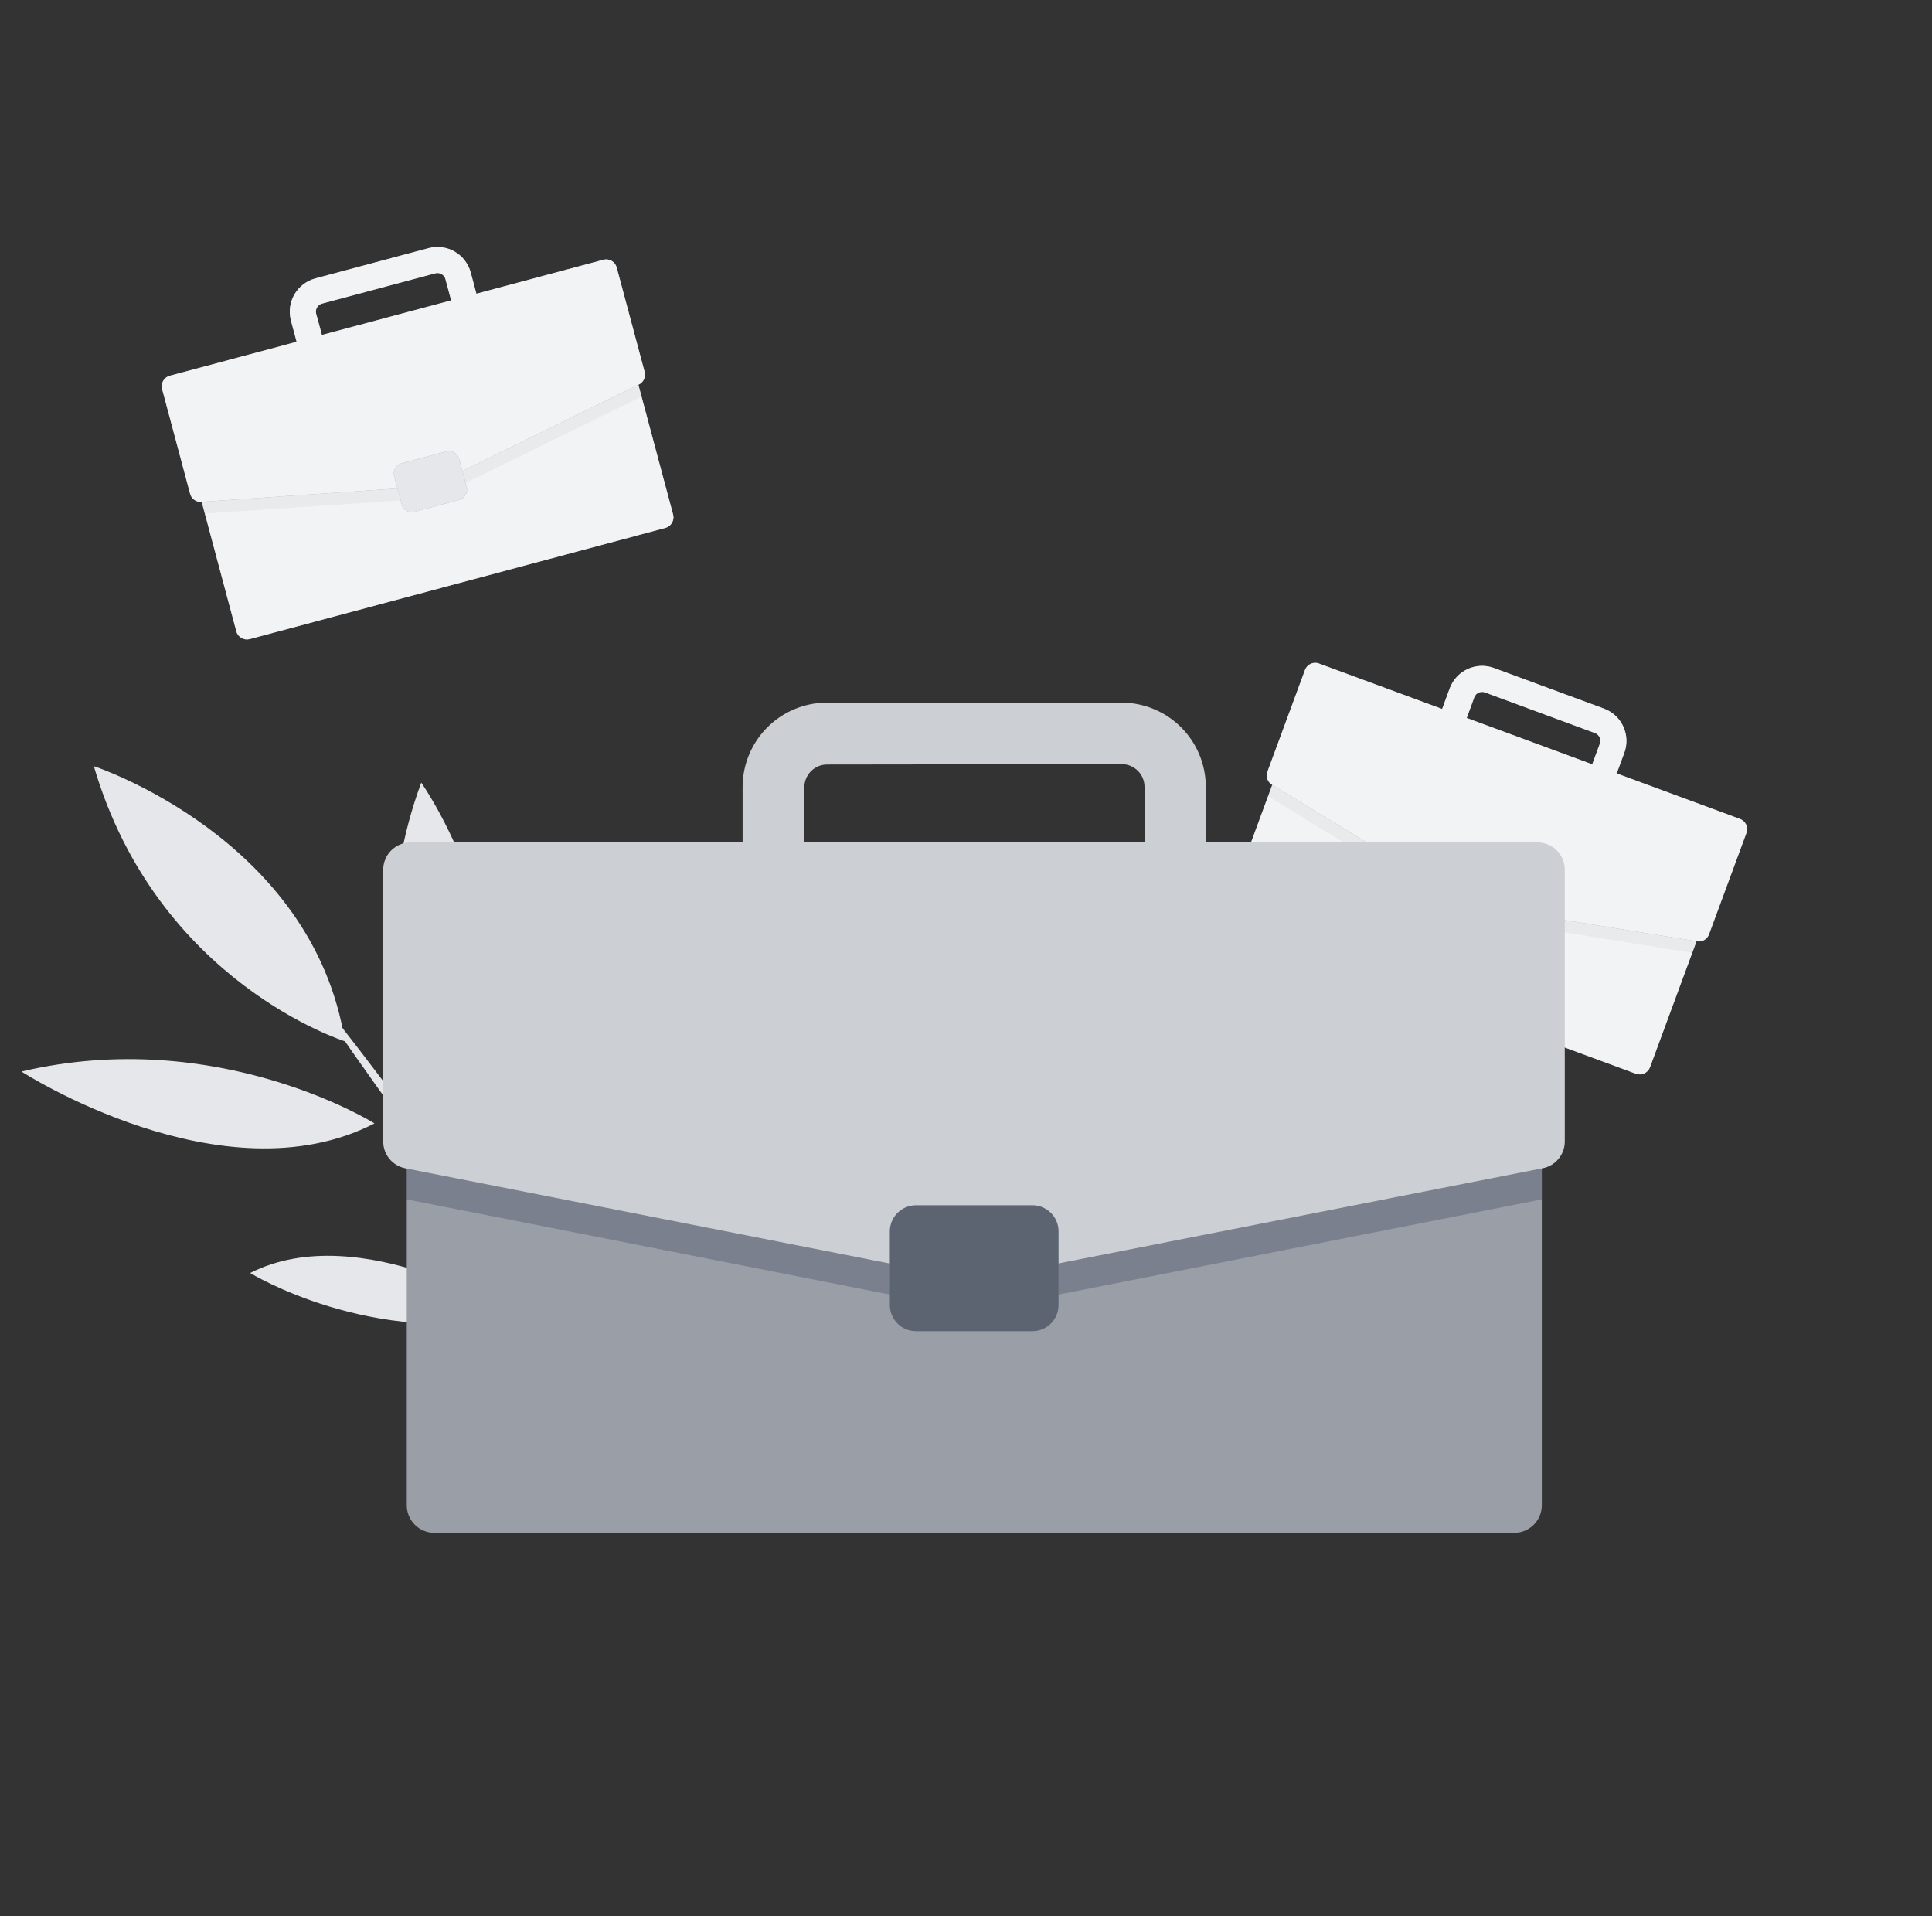 <svg width="121" height="120" viewBox="0 0 121 120" fill="none" xmlns="http://www.w3.org/2000/svg">
<rect x="0" y="0" width="121" height="120" fill="#333333" stroke="none"/>
<g clip-path="url(#clip0_1102_2810)">
<path d="M1.342 67.102C13.656 64.204 23.454 70.35 23.454 70.35C13.939 75.244 1.342 67.102 1.342 67.102Z" fill="#E6E7EA"/>
<path d="M38.168 65.763C38.346 73.526 33.252 79.009 33.252 79.009C31.476 72.778 38.168 65.763 38.168 65.763Z" fill="#E6E7EA"/>
<path d="M32.407 82.412C23.303 84.41 15.667 79.719 15.667 79.719C22.588 76.205 32.407 82.412 32.407 82.412Z" fill="#E6E7EA"/>
<path d="M19.81 62.444C19.951 62.341 24.058 67.693 28.983 74.395C33.909 81.097 37.792 86.614 37.647 86.709C37.502 86.804 33.403 81.459 28.474 74.757C23.544 68.055 19.669 62.531 19.81 62.444Z" fill="#E6E7EA"/>
<path d="M5.876 47.979C5.876 47.979 19.585 52.474 21.6 65.207C21.6 65.207 9.852 61.532 5.876 47.979Z" fill="#E6E7EA"/>
<path d="M26.383 49.009C26.383 49.009 34.709 60.79 28.739 72.227C28.739 72.216 21.496 62.261 26.383 49.009Z" fill="#E6E7EA"/>
<path d="M106.822 55.408L81.55 46.078C81.193 45.947 80.798 46.129 80.666 46.485L76.775 57.026C76.643 57.383 76.825 57.778 77.182 57.91L102.454 67.24C102.81 67.371 103.206 67.189 103.338 66.833L107.229 56.292C107.361 55.935 107.178 55.54 106.822 55.408Z" fill="#999EA7"/>
<path d="M106.822 55.408L81.55 46.078C81.193 45.947 80.798 46.129 80.666 46.485L76.775 57.026C76.643 57.383 76.825 57.778 77.182 57.91L102.454 67.24C102.81 67.371 103.206 67.189 103.338 66.833L107.229 56.292C107.361 55.935 107.178 55.54 106.822 55.408Z" fill="#F2F3F4"/>
<path opacity="0.1" d="M106.823 55.409L81.542 46.075C81.371 46.012 81.181 46.02 81.016 46.096C80.85 46.172 80.721 46.311 80.658 46.483L79.41 49.862L91.61 57.309C91.684 57.355 91.767 57.386 91.854 57.399L105.969 59.667L107.217 56.288C107.28 56.119 107.273 55.932 107.199 55.767C107.126 55.603 106.99 55.474 106.823 55.409Z" fill="#999EA7"/>
<path d="M108.973 51.284L101.253 48.434L101.731 47.139C101.928 46.603 101.904 46.012 101.665 45.494C101.427 44.976 100.993 44.574 100.458 44.375L93.562 41.829C93.026 41.632 92.435 41.656 91.917 41.895C91.399 42.133 90.996 42.568 90.797 43.102L90.32 44.397L82.604 41.549C82.435 41.486 82.248 41.494 82.085 41.569C81.921 41.645 81.794 41.782 81.732 41.951L79.378 48.326C79.324 48.473 79.322 48.635 79.374 48.783C79.425 48.932 79.527 49.058 79.661 49.14L91.894 56.584C91.968 56.631 92.051 56.661 92.138 56.675L106.28 58.948C106.433 58.974 106.59 58.947 106.725 58.871C106.861 58.796 106.967 58.676 107.025 58.532L109.379 52.158C109.41 52.074 109.424 51.984 109.42 51.895C109.417 51.805 109.395 51.717 109.358 51.636C109.32 51.555 109.267 51.482 109.2 51.422C109.134 51.361 109.057 51.314 108.973 51.284ZM92.332 43.669C92.38 43.54 92.476 43.435 92.601 43.377C92.725 43.32 92.867 43.313 92.997 43.359L99.893 45.906C100.02 45.954 100.124 46.05 100.181 46.174C100.238 46.298 100.244 46.44 100.198 46.568L99.72 47.863L91.86 44.961L92.332 43.669Z" fill="#999EA7"/>
<path d="M108.973 51.284L101.253 48.434L101.731 47.139C101.928 46.603 101.904 46.012 101.665 45.494C101.427 44.976 100.993 44.574 100.458 44.375L93.562 41.829C93.026 41.632 92.435 41.656 91.917 41.895C91.399 42.133 90.996 42.568 90.797 43.102L90.32 44.397L82.604 41.549C82.435 41.486 82.248 41.494 82.085 41.569C81.921 41.645 81.794 41.782 81.732 41.951L79.378 48.326C79.324 48.473 79.322 48.635 79.374 48.783C79.425 48.932 79.527 49.058 79.661 49.14L91.894 56.584C91.968 56.631 92.051 56.661 92.138 56.675L106.28 58.948C106.433 58.974 106.59 58.947 106.725 58.871C106.861 58.796 106.967 58.676 107.025 58.532L109.379 52.158C109.41 52.074 109.424 51.984 109.42 51.895C109.417 51.805 109.395 51.717 109.358 51.636C109.32 51.555 109.267 51.482 109.2 51.422C109.134 51.361 109.057 51.314 108.973 51.284ZM92.332 43.669C92.38 43.54 92.476 43.435 92.601 43.377C92.725 43.32 92.867 43.313 92.997 43.359L99.893 45.906C100.02 45.954 100.124 46.05 100.181 46.174C100.238 46.298 100.244 46.44 100.198 46.568L99.72 47.863L91.86 44.961L92.332 43.669Z" fill="#F2F3F4"/>
<path d="M94.018 55.411L91.296 54.407C90.958 54.282 90.582 54.455 90.458 54.793L89.822 56.514C89.697 56.852 89.87 57.227 90.208 57.352L92.93 58.357C93.269 58.482 93.644 58.309 93.769 57.971L94.404 56.25C94.529 55.912 94.356 55.536 94.018 55.411Z" fill="#999EA7"/>
<path d="M94.018 55.411L91.296 54.407C90.958 54.282 90.582 54.455 90.458 54.793L89.822 56.514C89.697 56.852 89.87 57.227 90.208 57.352L92.93 58.357C93.269 58.482 93.644 58.309 93.769 57.971L94.404 56.25C94.529 55.912 94.356 55.536 94.018 55.411Z" fill="#E6E7EA"/>
<path d="M38.409 20.876L12.384 27.838C12.017 27.936 11.799 28.313 11.898 28.68L14.801 39.535C14.899 39.902 15.277 40.12 15.643 40.021L41.668 33.06C42.035 32.962 42.253 32.584 42.155 32.217L39.251 21.363C39.153 20.996 38.776 20.778 38.409 20.876Z" fill="#999EA7"/>
<path d="M38.409 20.876L12.384 27.838C12.017 27.936 11.799 28.313 11.898 28.68L14.801 39.535C14.899 39.902 15.277 40.12 15.643 40.021L41.668 33.06C42.035 32.962 42.253 32.584 42.155 32.217L39.251 21.363C39.153 20.996 38.776 20.778 38.409 20.876Z" fill="#F2F3F4"/>
<path opacity="0.1" d="M38.41 20.876L12.377 27.84C12.2 27.887 12.05 28.002 11.959 28.16C11.867 28.318 11.842 28.506 11.89 28.682L12.821 32.162L27.081 31.205C27.169 31.2 27.254 31.177 27.332 31.138L40.17 24.846L39.239 21.366C39.193 21.192 39.08 21.043 38.925 20.951C38.769 20.86 38.584 20.832 38.41 20.876Z" fill="#999EA7"/>
<path d="M37.786 16.266L29.837 18.393L29.48 17.059C29.331 16.508 28.971 16.039 28.477 15.754C27.983 15.468 27.396 15.39 26.845 15.536L19.743 17.436C19.193 17.585 18.723 17.945 18.438 18.439C18.152 18.933 18.074 19.52 18.221 20.071L18.577 21.404L10.632 23.53C10.458 23.576 10.31 23.69 10.22 23.846C10.13 24.002 10.105 24.187 10.152 24.361L11.908 30.926C11.948 31.078 12.04 31.211 12.168 31.302C12.296 31.394 12.451 31.438 12.608 31.428L26.895 30.45C26.982 30.445 27.068 30.422 27.146 30.383L40.008 24.08C40.148 24.013 40.261 23.9 40.328 23.76C40.395 23.62 40.413 23.461 40.378 23.31L38.622 16.745C38.599 16.659 38.559 16.578 38.504 16.507C38.449 16.436 38.381 16.377 38.303 16.332C38.226 16.287 38.14 16.259 38.051 16.247C37.962 16.236 37.872 16.242 37.786 16.266ZM19.801 19.648C19.766 19.516 19.784 19.375 19.852 19.255C19.92 19.136 20.033 19.049 20.165 19.012L27.267 17.113C27.399 17.078 27.539 17.098 27.657 17.166C27.775 17.234 27.862 17.346 27.898 17.478L28.255 18.811L20.161 20.976L19.801 19.648Z" fill="#999EA7"/>
<path d="M37.786 16.266L29.837 18.393L29.48 17.059C29.331 16.508 28.971 16.039 28.477 15.754C27.983 15.468 27.396 15.39 26.845 15.536L19.743 17.436C19.193 17.585 18.723 17.945 18.438 18.439C18.152 18.933 18.074 19.52 18.221 20.071L18.577 21.404L10.632 23.53C10.458 23.576 10.31 23.69 10.22 23.846C10.13 24.002 10.105 24.187 10.152 24.361L11.908 30.926C11.948 31.078 12.04 31.211 12.168 31.302C12.296 31.394 12.451 31.438 12.608 31.428L26.895 30.45C26.982 30.445 27.068 30.422 27.146 30.383L40.008 24.08C40.148 24.013 40.261 23.9 40.328 23.76C40.395 23.62 40.413 23.461 40.378 23.31L38.622 16.745C38.599 16.659 38.559 16.578 38.504 16.507C38.449 16.436 38.381 16.377 38.303 16.332C38.226 16.287 38.14 16.259 38.051 16.247C37.962 16.236 37.872 16.242 37.786 16.266ZM19.801 19.648C19.766 19.516 19.784 19.375 19.852 19.255C19.92 19.136 20.033 19.049 20.165 19.012L27.267 17.113C27.399 17.078 27.539 17.098 27.657 17.166C27.775 17.234 27.862 17.346 27.898 17.478L28.255 18.811L20.161 20.976L19.801 19.648Z" fill="#F2F3F4"/>
<path d="M27.953 28.267L25.15 29.016C24.802 29.11 24.595 29.467 24.688 29.816L25.162 31.588C25.255 31.936 25.613 32.143 25.961 32.05L28.765 31.3C29.113 31.207 29.32 30.849 29.226 30.501L28.752 28.728C28.659 28.38 28.301 28.173 27.953 28.267Z" fill="#999EA7"/>
<path d="M27.953 28.267L25.15 29.016C24.802 29.11 24.595 29.467 24.688 29.816L25.162 31.588C25.255 31.936 25.613 32.143 25.961 32.05L28.765 31.3C29.113 31.207 29.32 30.849 29.226 30.501L28.752 28.728C28.659 28.38 28.301 28.173 27.953 28.267Z" fill="#E6E7EA"/>
<path d="M94.837 64.329H27.201C26.248 64.329 25.476 65.102 25.476 66.055V94.264C25.476 95.217 26.248 95.99 27.201 95.99H94.837C95.79 95.99 96.563 95.217 96.563 94.264V66.055C96.563 65.102 95.79 64.329 94.837 64.329Z" fill="#999EA7"/>
<path d="M70.241 59.295H51.787C50.388 59.293 49.046 58.736 48.057 57.746C47.068 56.757 46.511 55.416 46.509 54.017V49.278C46.511 47.879 47.068 46.538 48.057 45.548C49.046 44.559 50.388 44.002 51.787 44H70.241C71.64 44 72.983 44.556 73.973 45.546C74.963 46.536 75.519 47.878 75.519 49.278V53.993C75.522 54.689 75.387 55.377 75.124 56.02C74.86 56.663 74.471 57.248 73.981 57.741C73.49 58.233 72.908 58.624 72.266 58.891C71.624 59.157 70.936 59.295 70.241 59.295ZM51.787 47.876C51.415 47.88 51.06 48.028 50.797 48.29C50.533 48.552 50.383 48.907 50.377 49.278V53.993C50.377 54.372 50.527 54.734 50.794 55.002C51.062 55.269 51.424 55.419 51.802 55.419H70.256C70.634 55.419 70.997 55.269 71.264 55.002C71.531 54.734 71.681 54.372 71.681 53.993V49.278C71.681 48.9 71.531 48.537 71.264 48.27C70.997 48.003 70.634 47.853 70.256 47.853L51.787 47.876Z" fill="#CCCFD3"/>
<path opacity="0.2" d="M94.829 64.329H27.209C26.982 64.328 26.757 64.372 26.546 64.459C26.336 64.545 26.145 64.672 25.984 64.832C25.823 64.993 25.695 65.183 25.608 65.393C25.52 65.603 25.476 65.828 25.476 66.055V75.109L60.688 82.043C60.904 82.09 61.127 82.09 61.343 82.043L96.563 75.109V66.055C96.563 65.828 96.518 65.603 96.431 65.393C96.344 65.183 96.216 64.993 96.055 64.832C95.894 64.672 95.703 64.545 95.492 64.459C95.282 64.372 95.057 64.328 94.829 64.329Z" fill="#000D24"/>
<path d="M96.606 73.16L61.325 80.095C61.105 80.134 60.881 80.134 60.662 80.095L25.38 73.16C24.993 73.084 24.643 72.876 24.392 72.571C24.14 72.266 24.002 71.884 24.001 71.489V54.46C24.001 54.236 24.045 54.015 24.131 53.809C24.216 53.602 24.342 53.414 24.5 53.256C24.658 53.098 24.846 52.972 25.052 52.887C25.259 52.801 25.48 52.757 25.704 52.757H96.298C96.522 52.757 96.743 52.801 96.95 52.887C97.156 52.972 97.344 53.098 97.502 53.256C97.66 53.414 97.786 53.602 97.871 53.809C97.957 54.015 98.001 54.236 98.001 54.46V71.519C97.993 71.912 97.85 72.289 97.596 72.588C97.342 72.887 96.992 73.09 96.606 73.16Z" fill="#CCCFD3"/>
<path d="M64.662 75.478H57.365C56.463 75.478 55.731 76.209 55.731 77.112V81.727C55.731 82.629 56.463 83.36 57.365 83.36H64.662C65.564 83.36 66.295 82.629 66.295 81.727V77.112C66.295 76.209 65.564 75.478 64.662 75.478Z" fill="#999EA7"/>
<path opacity="0.4" d="M64.662 75.478H57.365C56.463 75.478 55.731 76.209 55.731 77.112V81.727C55.731 82.629 56.463 83.36 57.365 83.36H64.662C65.564 83.36 66.295 82.629 66.295 81.727V77.112C66.295 76.209 65.564 75.478 64.662 75.478Z" fill="#000D24"/>
</g>
<defs>
<clipPath id="clip0_1102_2810">
<rect width="120" height="120" fill="white" transform="translate(0.333)"/>
</clipPath>
</defs>
</svg>
